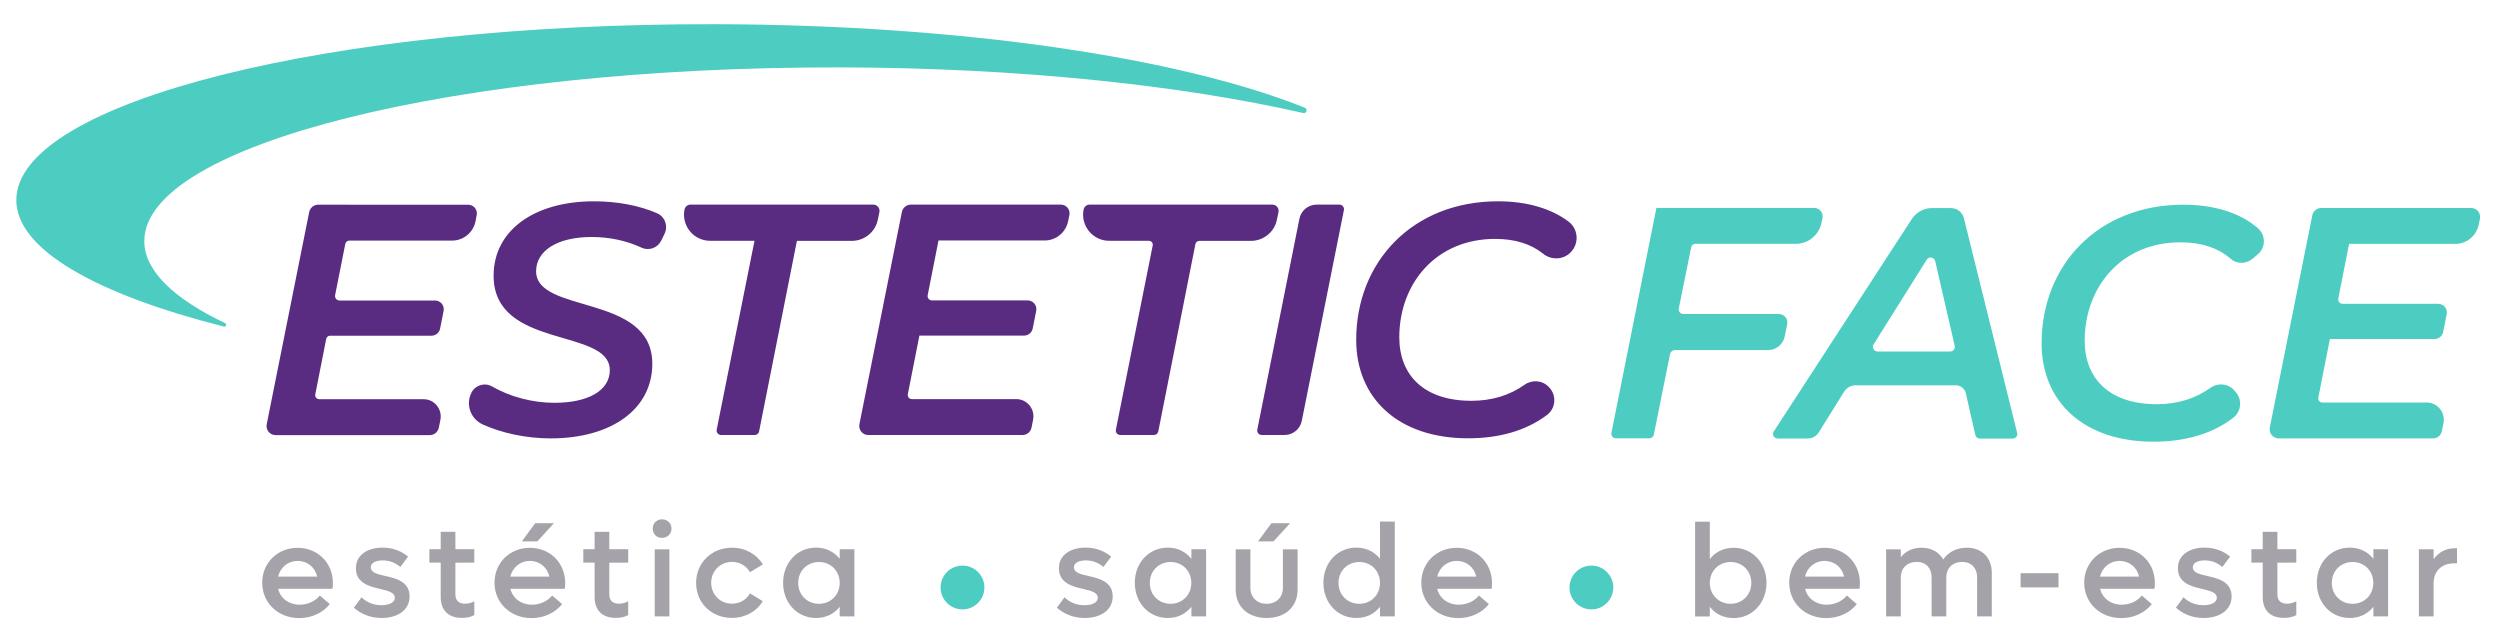 <?xml version="1.0" encoding="utf-8"?>
<!-- Generator: Adobe Illustrator 24.3.0, SVG Export Plug-In . SVG Version: 6.00 Build 0)  -->
<svg version="1.1" id="Layer_1" xmlns="http://www.w3.org/2000/svg" xmlns:xlink="http://www.w3.org/1999/xlink" x="0px" y="0px"
	 viewBox="0 0 250 64" style="enable-background:new 0 0 250 64;" xml:space="preserve">
<style type="text/css">
	.st0{fill:none;}
	.st1{fill:#4DCDC1;}
	.st2{fill:#592C82;}
	.st3{fill:#A6A2AA;}
</style>
<g id="face_3_">
	<path class="st0" d="M193.52,26.11c-0.09-0.4-0.63-0.49-0.85-0.14l-5.31,8.47c-0.19,0.31,0.03,0.71,0.4,0.71h7.26
		c0.3,0,0.52-0.28,0.45-0.57L193.52,26.11z"/>
	<path class="st1" d="M247.13,20.8h-15.01c-0.43,0-0.8,0.31-0.89,0.73l-4.25,21.23c-0.11,0.56,0.32,1.08,0.88,1.08h15.44
		c0.43,0,0.8-0.31,0.89-0.73l0.16-0.8c0.21-1.06-0.6-2.06-1.68-2.06h-10.44c-0.25,0-0.44-0.23-0.4-0.48l1.16-5.87h10.47
		c0.42,0,0.78-0.3,0.86-0.71l0.35-1.77c0.11-0.54-0.31-1.04-0.86-1.04h-9.55c-0.28,0-0.49-0.25-0.43-0.53l1.08-5.46h10.61
		c1.14,0,2.12-0.8,2.35-1.92l0.13-0.62C248.09,21.31,247.68,20.8,247.13,20.8z"/>
	<path class="st1" d="M225.79,22.82c-1.77-1.54-4.38-2.35-7.45-2.35c-8.56,0-14.18,6.06-14.18,13.86c0,5.82,4.18,9.84,11.19,9.84
		c3.09,0,5.85-0.75,7.98-2.4c0.82-0.63,0.91-1.84,0.21-2.6L223.39,39c-0.61-0.66-1.62-0.74-2.36-0.21c-1.53,1.1-3.34,1.63-5.35,1.63
		c-4.71,0-7.21-2.53-7.21-6.35c0-5.4,3.69-9.84,9.58-9.84c2.12,0,3.79,0.58,5.02,1.65c0.62,0.55,1.56,0.53,2.19-0.01l0.52-0.44
		C226.59,24.75,226.59,23.52,225.79,22.82z"/>
	<path class="st1" d="M196.39,21.82c-0.15-0.6-0.68-1.01-1.3-1.01h-1.91c-0.8,0-1.55,0.41-1.99,1.08l-13.81,21.25
		c-0.2,0.31,0.02,0.71,0.39,0.71h2.99c0.46,0,0.88-0.23,1.12-0.62l2.53-4.06c0.25-0.4,0.69-0.64,1.16-0.64h10.02
		c0.47,0,0.88,0.33,0.99,0.79l0.95,4.17c0.05,0.22,0.24,0.37,0.46,0.37h3.29c0.29,0,0.51-0.28,0.44-0.56L196.39,21.82z
		 M195.02,35.15h-7.26c-0.37,0-0.59-0.4-0.4-0.71l5.31-8.47c0.22-0.35,0.76-0.26,0.85,0.14l1.95,8.47
		C195.54,34.87,195.32,35.15,195.02,35.15z"/>
	<path class="st1" d="M178.48,33.62l0.24-1.2c0.11-0.53-0.3-1.02-0.84-1.02h-9.55c-0.29,0-0.51-0.27-0.45-0.56l1.24-6.12
		c0.04-0.2,0.21-0.34,0.41-0.34h10.06c1.24,0,2.31-0.88,2.56-2.1l0.1-0.47c0.11-0.53-0.3-1.02-0.84-1.02h-15.77l-4.5,22.5
		c-0.06,0.28,0.16,0.54,0.44,0.54h3.36c0.21,0,0.4-0.15,0.44-0.36l1.63-8.08c0.05-0.22,0.24-0.38,0.47-0.38h9.31
		C177.6,35.02,178.32,34.43,178.48,33.62z"/>
</g>
<g id="estetic_3_">
	<g>
		<path class="st2" d="M156.87,22.17c-1.75-1.33-4.21-2.04-7.06-2.04c-8.56,0-14.19,6.06-14.19,13.86c0,5.82,4.18,9.84,11.19,9.84
			c3.06,0,5.79-0.74,7.91-2.35c0.86-0.66,0.95-1.92,0.22-2.72l-0.06-0.06c-0.63-0.68-1.67-0.76-2.43-0.22
			c-1.52,1.08-3.32,1.6-5.31,1.6c-4.71,0-7.21-2.53-7.21-6.35c0-5.4,3.69-9.84,9.58-9.84c2,0,3.6,0.51,4.8,1.48
			c0.77,0.62,1.86,0.63,2.62-0.01l0,0C157.93,24.51,157.9,22.96,156.87,22.17z M133.94,20.46h-2.27c-0.84,0-1.57,0.59-1.73,1.42
			l-4.21,21.08c-0.06,0.28,0.16,0.54,0.44,0.54h2.28c0.84,0,1.57-0.59,1.73-1.42l4.21-21.07C134.45,20.73,134.23,20.46,133.94,20.46
			z M127.69,21.98l0.16-0.77c0.08-0.39-0.22-0.75-0.61-0.75h-18.28c-0.29,0-0.54,0.21-0.6,0.49c-0.32,1.62,0.91,3.13,2.56,3.13h3.97
			c0.25,0,0.43,0.23,0.38,0.47l-3.68,18.41c-0.06,0.28,0.16,0.54,0.44,0.54h3.36c0.22,0,0.4-0.15,0.44-0.36l3.71-18.73
			c0.04-0.19,0.2-0.32,0.4-0.32h5.16C126.36,24.08,127.44,23.2,127.69,21.98z M106.08,20.46H91.08c-0.43,0-0.8,0.31-0.89,0.73
			l-4.25,21.23c-0.11,0.56,0.32,1.08,0.88,1.08h15.44c0.43,0,0.8-0.31,0.89-0.73l0.16-0.8c0.21-1.06-0.6-2.06-1.68-2.06H91.18
			c-0.25,0-0.44-0.23-0.4-0.48l1.16-5.87h10.47c0.42,0,0.78-0.3,0.86-0.71l0.35-1.77c0.11-0.54-0.31-1.04-0.86-1.04H93.2
			c-0.28,0-0.49-0.25-0.43-0.53l1.08-5.46h10.61c1.14,0,2.12-0.8,2.35-1.92l0.13-0.62C107.05,20.97,106.64,20.46,106.08,20.46z
			 M87.78,21.98l0.16-0.77c0.08-0.39-0.22-0.75-0.61-0.75H69.05c-0.29,0-0.54,0.21-0.6,0.49c-0.32,1.62,0.91,3.13,2.56,3.13h4.44
			l-3.78,18.88c-0.06,0.28,0.16,0.54,0.44,0.54h3.36c0.22,0,0.4-0.15,0.44-0.36l3.78-19.05h5.49C86.45,24.08,87.53,23.2,87.78,21.98
			z M65.74,21.34c-1.79-0.79-4.01-1.21-6.34-1.21c-5.96,0-10.04,2.9-10.04,7.44c0,7.41,11.62,5.17,11.62,9.45
			c0,2.04-2.17,3.26-5.53,3.26c-2.23,0-4.46-0.61-6.24-1.63c-0.72-0.42-1.64-0.16-2.04,0.57c-0.64,1.19-0.13,2.67,1.11,3.23
			c1.86,0.84,4.29,1.39,6.78,1.39c6.06,0,10.17-2.9,10.17-7.47c0-7.04-11.62-4.94-11.62-9.25c0-2.01,2.07-3.42,5.56-3.42
			c1.77,0,3.5,0.37,4.99,1.07c0.73,0.34,1.6,0.02,1.96-0.7l0.33-0.68C66.83,22.62,66.51,21.69,65.74,21.34z M47.67,21.51
			c0.11-0.54-0.3-1.04-0.86-1.04H31.81c-0.43,0-0.8,0.31-0.89,0.73l-4.25,21.23c-0.11,0.56,0.32,1.08,0.88,1.08h15.44
			c0.43,0,0.8-0.31,0.89-0.73l0.16-0.8c0.21-1.06-0.6-2.06-1.68-2.06H31.93c-0.26,0-0.46-0.24-0.4-0.49l1.09-5.54
			c0.04-0.19,0.2-0.32,0.39-0.32h10.14c0.42,0,0.78-0.3,0.86-0.71l0.35-1.77c0.11-0.54-0.31-1.04-0.86-1.04h-9.55
			c-0.28,0-0.49-0.26-0.44-0.53l1.02-5.13c0.04-0.19,0.2-0.33,0.4-0.33H45.2c1.14,0,2.12-0.8,2.35-1.92L47.67,21.51z"/>
	</g>
</g>
<path class="st1" d="M84.06,6.74C45.65,6.66,14.45,14.43,14.43,24.1c-0.01,2.96,2.93,5.76,8.09,8.22c0.19,0.09,0.09,0.39-0.12,0.34
	C9.57,29.41,1.62,24.93,1.63,20C1.65,10.21,32.98,2.33,71.56,2.42c24.77,0.06,46.52,3.38,58.92,8.35c0.32,0.13,0.17,0.61-0.17,0.53
	C118.02,8.5,101.83,6.78,84.06,6.74z"/>
<g id="estética_saúde_bem-estar_1_">
	<path class="st3" d="M33.25,58.88h-5.44c0.24,0.96,1.07,1.59,2.16,1.59c0.88,0,1.63-0.42,2.01-0.92l1,0.86
		c-0.69,0.86-1.79,1.4-3.05,1.4c-2.13,0-3.71-1.53-3.71-3.54c0-1.99,1.53-3.49,3.54-3.49s3.53,1.5,3.53,3.53
		C33.29,58.48,33.28,58.69,33.25,58.88z M27.81,57.66h3.91c-0.22-0.95-1-1.57-1.96-1.57C28.79,56.1,28.04,56.73,27.81,57.66z"/>
	<path class="st3" d="M35.39,60.77l0.76-1.04c0.51,0.49,1.17,0.79,2,0.79c0.75,0,1.33-0.26,1.33-0.74c0-0.53-0.66-0.7-1.45-0.88
		c-1.08-0.25-2.44-0.59-2.44-2.07c0-1.38,1.22-2.07,2.67-2.07c1.11,0,1.96,0.41,2.55,0.9l-0.78,1.04c-0.46-0.4-1.05-0.66-1.75-0.66
		c-0.66,0-1.2,0.22-1.2,0.69c0,0.53,0.65,0.69,1.46,0.87c1.08,0.24,2.42,0.58,2.42,2.04c0,1.4-1.24,2.16-2.8,2.16
		C36.96,61.8,36.03,61.34,35.39,60.77z"/>
	<path class="st3" d="M45.54,56.27v3.17c0,0.63,0.36,0.93,0.97,0.93c0.37,0,0.66-0.11,0.92-0.24v1.38
		c-0.37,0.19-0.74,0.28-1.22,0.28c-1.45,0-2.14-0.82-2.14-2.12v-3.41h-1.13v-1.34h1.13v-1.74h1.47v1.74h1.89v1.34L45.54,56.27
		L45.54,56.27z"/>
	<path class="st3" d="M56.48,58.88h-5.44c0.24,0.96,1.07,1.59,2.16,1.59c0.88,0,1.63-0.42,2.01-0.92l1,0.86
		c-0.69,0.86-1.79,1.4-3.05,1.4c-2.13,0-3.71-1.53-3.71-3.54c0-1.99,1.53-3.49,3.54-3.49s3.53,1.5,3.53,3.53
		C56.52,58.48,56.5,58.69,56.48,58.88z M51.03,57.66h3.91c-0.22-0.95-1-1.57-1.96-1.57C52.01,56.1,51.27,56.73,51.03,57.66z
		 M53.73,54.14h-1.55l1.34-1.82h1.87L53.73,54.14z"/>
	<path class="st3" d="M60.93,56.27v3.17c0,0.63,0.36,0.93,0.97,0.93c0.37,0,0.66-0.11,0.92-0.24v1.38
		c-0.37,0.19-0.74,0.28-1.22,0.28c-1.45,0-2.14-0.82-2.14-2.12v-3.41h-1.13v-1.34h1.13v-1.74h1.47v1.74h1.89v1.34L60.93,56.27
		L60.93,56.27z"/>
	<path class="st3" d="M65.27,52.86c0-0.54,0.41-0.93,0.93-0.93c0.54,0,0.95,0.4,0.95,0.93c0,0.53-0.41,0.93-0.95,0.93
		C65.68,53.8,65.27,53.39,65.27,52.86z M65.47,54.93h1.47v6.71h-1.47V54.93z"/>
	<path class="st3" d="M69.61,58.29c0-2,1.54-3.52,3.59-3.52c1.34,0,2.48,0.66,3.08,1.67L75,57.22c-0.36-0.62-1.01-1.03-1.8-1.03
		c-1.18,0-2.08,0.91-2.08,2.09s0.9,2.09,2.08,2.09c0.79,0,1.45-0.41,1.8-1.03l1.28,0.78c-0.61,1.01-1.74,1.67-3.08,1.67
		C71.14,61.8,69.61,60.28,69.61,58.29z"/>
	<path class="st3" d="M85.44,54.93v6.71h-1.47v-0.96c-0.55,0.7-1.37,1.12-2.36,1.12c-1.89,0-3.3-1.51-3.3-3.52s1.41-3.52,3.3-3.52
		c0.99,0,1.8,0.42,2.36,1.12v-0.96L85.44,54.93L85.44,54.93z M83.97,58.29c0-1.18-0.88-2.09-2.07-2.09c-1.2,0-2.08,0.91-2.08,2.09
		s0.88,2.09,2.08,2.09C83.09,60.38,83.97,59.47,83.97,58.29z"/>
	<path class="st3" d="M105.69,60.77l0.76-1.04c0.51,0.49,1.17,0.79,2,0.79c0.75,0,1.33-0.26,1.33-0.74c0-0.53-0.66-0.7-1.45-0.88
		c-1.08-0.25-2.44-0.59-2.44-2.07c0-1.38,1.22-2.07,2.67-2.07c1.11,0,1.96,0.41,2.56,0.9l-0.78,1.04c-0.46-0.4-1.05-0.66-1.75-0.66
		c-0.66,0-1.2,0.22-1.2,0.69c0,0.53,0.65,0.69,1.46,0.87c1.08,0.24,2.42,0.58,2.42,2.04c0,1.4-1.24,2.16-2.8,2.16
		C107.26,61.8,106.34,61.34,105.69,60.77z"/>
	<path class="st3" d="M120.61,54.93v6.71h-1.47v-0.96c-0.55,0.7-1.37,1.12-2.36,1.12c-1.89,0-3.3-1.51-3.3-3.52s1.41-3.52,3.3-3.52
		c0.99,0,1.8,0.42,2.36,1.12v-0.96L120.61,54.93L120.61,54.93z M119.13,58.29c0-1.18-0.88-2.09-2.07-2.09
		c-1.2,0-2.08,0.91-2.08,2.09s0.88,2.09,2.08,2.09C118.25,60.38,119.13,59.47,119.13,58.29z"/>
	<path class="st3" d="M123.57,58.97v-4.04h1.47v3.84c0,0.96,0.66,1.61,1.63,1.61s1.62-0.65,1.62-1.61v-3.84h1.47v4.04
		c0,1.71-1.24,2.83-3.09,2.83C124.81,61.8,123.57,60.68,123.57,58.97z M127.14,52.32h1.87l-1.66,1.82h-1.55L127.14,52.32z"/>
	<path class="st3" d="M139.48,52.16v9.48H138v-0.96c-0.55,0.7-1.37,1.12-2.36,1.12c-1.89,0-3.3-1.51-3.3-3.52s1.41-3.52,3.3-3.52
		c0.99,0,1.8,0.42,2.36,1.12v-3.73L139.48,52.16L139.48,52.16z M138,58.29c0-1.18-0.88-2.09-2.07-2.09c-1.2,0-2.08,0.91-2.08,2.09
		s0.88,2.09,2.08,2.09C137.12,60.38,138,59.47,138,58.29z"/>
	<path class="st3" d="M149.16,58.88h-5.44c0.24,0.96,1.07,1.59,2.16,1.59c0.88,0,1.63-0.42,2.01-0.92l1,0.86
		c-0.68,0.86-1.79,1.4-3.05,1.4c-2.13,0-3.71-1.53-3.71-3.54c0-1.99,1.53-3.49,3.54-3.49c2.01,0,3.53,1.5,3.53,3.53
		C149.2,58.48,149.19,58.69,149.16,58.88z M143.72,57.66h3.91c-0.22-0.95-1-1.57-1.96-1.57C144.7,56.1,143.95,56.73,143.72,57.66z"
		/>
	<path class="st3" d="M176.65,58.29c0,2-1.42,3.52-3.3,3.52c-0.99,0-1.82-0.42-2.37-1.13v0.97h-1.47v-9.48h1.47v3.74
		c0.55-0.71,1.38-1.13,2.37-1.13C175.23,54.77,176.65,56.28,176.65,58.29z M175.13,58.29c0-1.18-0.88-2.09-2.07-2.09
		c-1.19,0-2.08,0.91-2.08,2.09s0.9,2.09,2.08,2.09C174.24,60.38,175.13,59.47,175.13,58.29z"/>
	<path class="st3" d="M185.95,58.88h-5.44c0.24,0.96,1.07,1.59,2.16,1.59c0.88,0,1.63-0.42,2.01-0.92l1,0.86
		c-0.68,0.86-1.79,1.4-3.05,1.4c-2.13,0-3.71-1.53-3.71-3.54c0-1.99,1.53-3.49,3.54-3.49s3.53,1.5,3.53,3.53
		C185.99,58.48,185.98,58.69,185.95,58.88z M180.5,57.66h3.91c-0.22-0.95-1-1.57-1.96-1.57C181.49,56.1,180.73,56.73,180.5,57.66z"
		/>
	<path class="st3" d="M199.18,57.28v4.36h-1.47v-3.92c0-0.92-0.58-1.53-1.49-1.53c-0.95,0-1.59,0.62-1.59,1.55v3.9h-1.47v-3.92
		c0-0.92-0.58-1.53-1.49-1.53c-0.95,0-1.59,0.62-1.59,1.55v3.9h-1.47v-6.71h1.47v0.79c0.5-0.62,1.21-0.95,2.08-0.95
		c0.99,0,1.75,0.45,2.16,1.18c0.53-0.76,1.34-1.18,2.36-1.18C198.19,54.77,199.18,55.77,199.18,57.28z"/>
	<path class="st3" d="M202.06,57.32h3.79v1.42h-3.79V57.32z"/>
	<path class="st3" d="M215.45,58.88h-5.44c0.24,0.96,1.07,1.59,2.16,1.59c0.88,0,1.63-0.42,2.01-0.92l1,0.86
		c-0.68,0.86-1.79,1.4-3.05,1.4c-2.13,0-3.71-1.53-3.71-3.54c0-1.99,1.53-3.49,3.54-3.49s3.53,1.5,3.53,3.53
		C215.49,58.48,215.48,58.69,215.45,58.88z M210,57.66h3.91c-0.22-0.95-1-1.57-1.96-1.57C210.99,56.1,210.24,56.73,210,57.66z"/>
	<path class="st3" d="M217.59,60.77l0.76-1.04c0.51,0.49,1.17,0.79,2,0.79c0.75,0,1.33-0.26,1.33-0.74c0-0.53-0.66-0.7-1.45-0.88
		c-1.08-0.25-2.44-0.59-2.44-2.07c0-1.38,1.22-2.07,2.67-2.07c1.11,0,1.96,0.41,2.55,0.9l-0.78,1.04c-0.46-0.4-1.05-0.66-1.75-0.66
		c-0.66,0-1.2,0.22-1.2,0.69c0,0.53,0.65,0.69,1.46,0.87c1.08,0.24,2.42,0.58,2.42,2.04c0,1.4-1.24,2.16-2.8,2.16
		C219.15,61.8,218.23,61.34,217.59,60.77z"/>
	<path class="st3" d="M227.74,56.27v3.17c0,0.63,0.36,0.93,0.97,0.93c0.37,0,0.66-0.11,0.92-0.24v1.38
		c-0.37,0.19-0.74,0.28-1.22,0.28c-1.45,0-2.14-0.82-2.14-2.12v-3.41h-1.13v-1.34h1.13v-1.74h1.47v1.74h1.89v1.34L227.74,56.27
		L227.74,56.27z"/>
	<path class="st3" d="M238.81,54.93v6.71h-1.47v-0.96c-0.55,0.7-1.37,1.12-2.36,1.12c-1.89,0-3.3-1.51-3.3-3.52s1.41-3.52,3.3-3.52
		c0.99,0,1.8,0.42,2.36,1.12v-0.96L238.81,54.93L238.81,54.93z M237.33,58.29c0-1.18-0.88-2.09-2.07-2.09
		c-1.2,0-2.08,0.91-2.08,2.09s0.88,2.09,2.08,2.09C236.45,60.38,237.33,59.47,237.33,58.29z"/>
	<path class="st3" d="M245.7,54.82v1.51h-0.25c-1.32,0-2.09,0.8-2.09,2.04v3.27h-1.47v-6.71h1.47v0.99c0.5-0.69,1.21-1.09,2.09-1.09
		L245.7,54.82L245.7,54.82z"/>
</g>
<circle class="st1" cx="96.25" cy="58.75" r="2.19"/>
<circle class="st1" cx="159.14" cy="58.75" r="2.19"/>
</svg>
